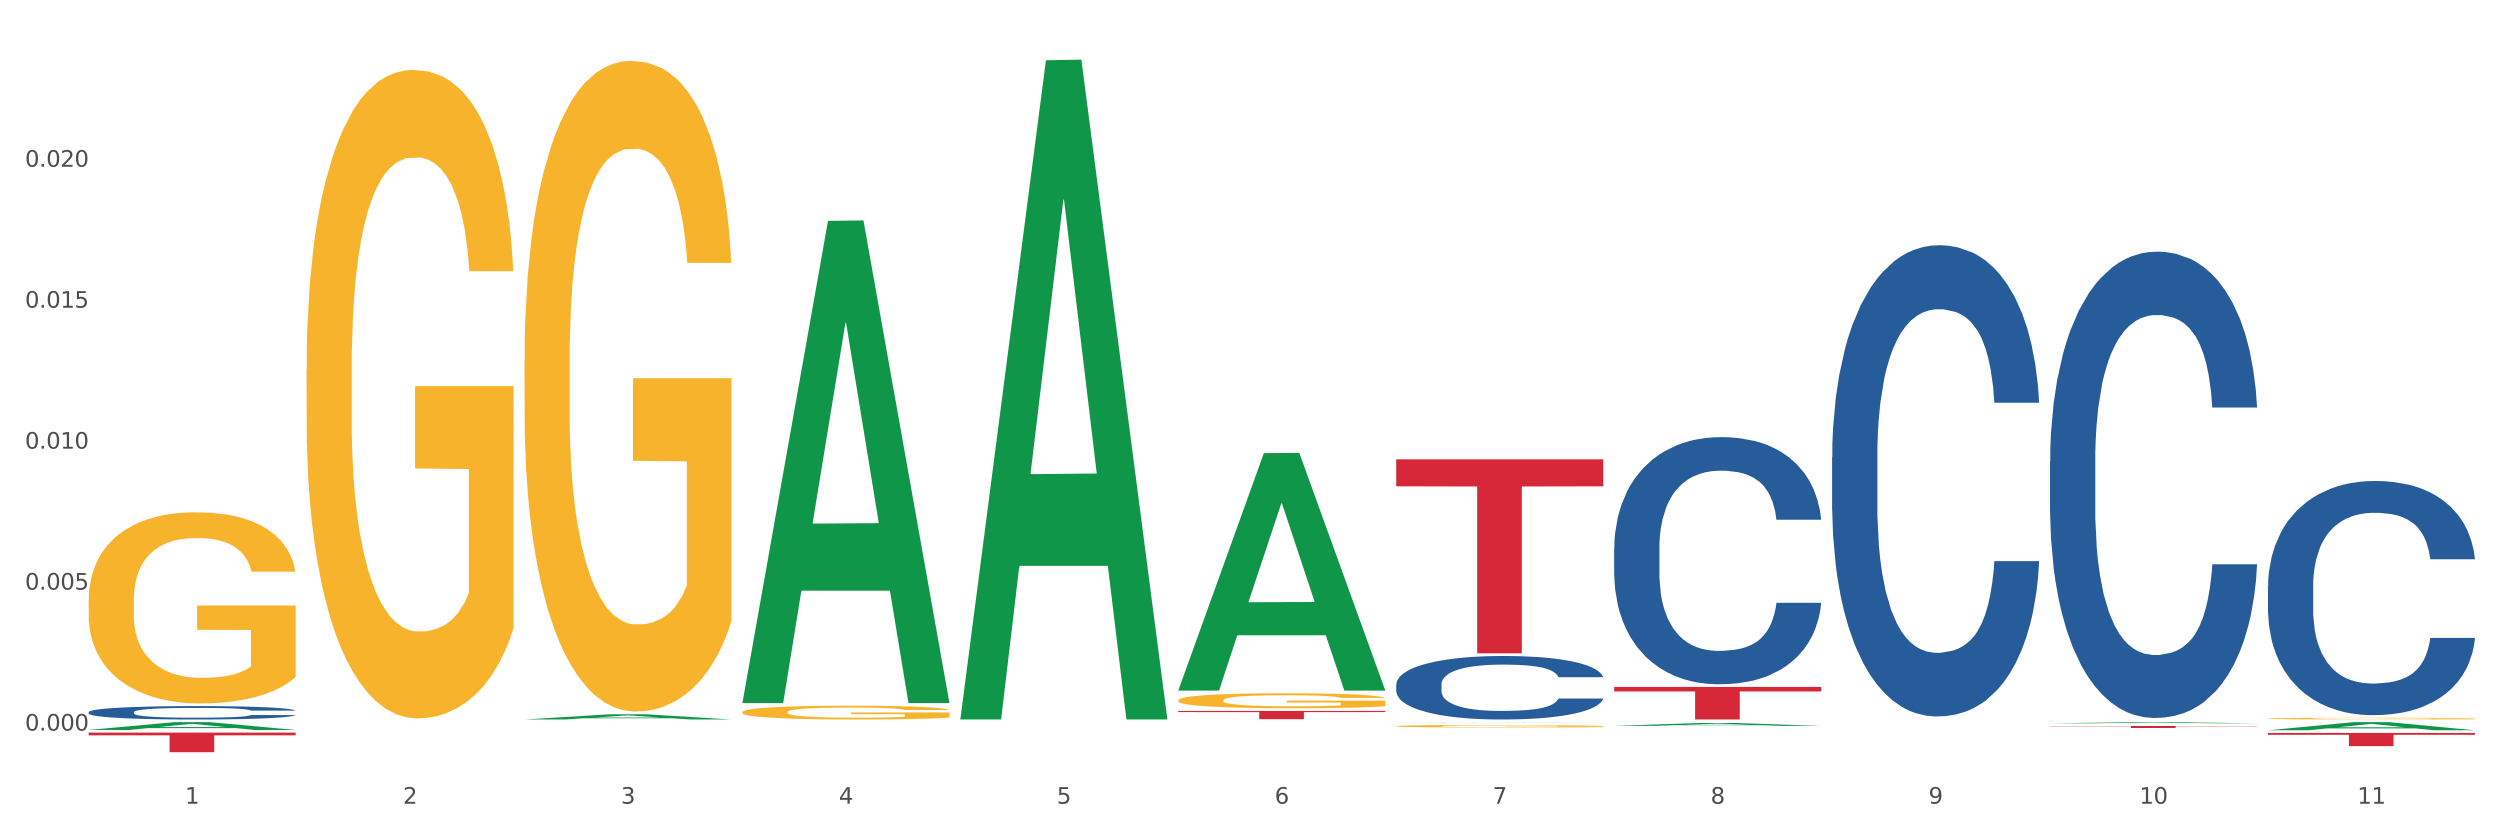 <?xml version="1.0" encoding="utf-8" standalone="no"?>
<!DOCTYPE svg PUBLIC "-//W3C//DTD SVG 1.1//EN"
  "http://www.w3.org/Graphics/SVG/1.1/DTD/svg11.dtd">
<svg xmlns:xlink="http://www.w3.org/1999/xlink" width="1080pt" height="360pt" viewBox="0 0 1080 360" xmlns="http://www.w3.org/2000/svg" version="1.1">
 <rect x="0" y="0" width="1080" height="360" fill="#333333" stroke="none"/>
 <defs>
  <style type="text/css">*{stroke-linejoin: round; stroke-linecap: butt}</style>
 </defs>
 <g id="figure_1">
  <g id="patch_1">
   <path d="M 0 360 
L 1080 360 
L 1080 0 
L 0 0 
z
" style="fill: #ffffff; stroke: #ffffff; stroke-linejoin: miter"/>
  </g>
  <g id="axes_1">
   <g id="matplotlib.axis_1">
    <g id="xtick_1">
     <g id="text_1">
      <!-- 1 -->
      <g style="fill: #4d4d4d" transform="translate(79.949 347.204) scale(0.096 -0.096)">
       <defs>
        <path id="DejaVuSans-31" d="M 794 531 
L 1825 531 
L 1825 4091 
L 703 3866 
L 703 4441 
L 1819 4666 
L 2450 4666 
L 2450 531 
L 3481 531 
L 3481 0 
L 794 0 
L 794 531 
z
" transform="scale(0.016)"/>
       </defs>
       <use xlink:href="#DejaVuSans-31"/>
      </g>
     </g>
    </g>
    <g id="xtick_2">
     <g id="text_2">
      <!-- 2 -->
      <g style="fill: #4d4d4d" transform="translate(174.097 347.204) scale(0.096 -0.096)">
       <defs>
        <path id="DejaVuSans-32" d="M 1228 531 
L 3431 531 
L 3431 0 
L 469 0 
L 469 531 
Q 828 903 1448 1529 
Q 2069 2156 2228 2338 
Q 2531 2678 2651 2914 
Q 2772 3150 2772 3378 
Q 2772 3750 2511 3984 
Q 2250 4219 1831 4219 
Q 1534 4219 1204 4116 
Q 875 4013 500 3803 
L 500 4441 
Q 881 4594 1212 4672 
Q 1544 4750 1819 4750 
Q 2544 4750 2975 4387 
Q 3406 4025 3406 3419 
Q 3406 3131 3298 2873 
Q 3191 2616 2906 2266 
Q 2828 2175 2409 1742 
Q 1991 1309 1228 531 
z
" transform="scale(0.016)"/>
       </defs>
       <use xlink:href="#DejaVuSans-32"/>
      </g>
     </g>
    </g>
    <g id="xtick_3">
     <g id="text_3">
      <!-- 3 -->
      <g style="fill: #4d4d4d" transform="translate(268.244 347.204) scale(0.096 -0.096)">
       <defs>
        <path id="DejaVuSans-33" d="M 2597 2516 
Q 3050 2419 3304 2112 
Q 3559 1806 3559 1356 
Q 3559 666 3084 287 
Q 2609 -91 1734 -91 
Q 1441 -91 1130 -33 
Q 819 25 488 141 
L 488 750 
Q 750 597 1062 519 
Q 1375 441 1716 441 
Q 2309 441 2620 675 
Q 2931 909 2931 1356 
Q 2931 1769 2642 2001 
Q 2353 2234 1838 2234 
L 1294 2234 
L 1294 2753 
L 1863 2753 
Q 2328 2753 2575 2939 
Q 2822 3125 2822 3475 
Q 2822 3834 2567 4026 
Q 2313 4219 1838 4219 
Q 1578 4219 1281 4162 
Q 984 4106 628 3988 
L 628 4550 
Q 988 4650 1302 4700 
Q 1616 4750 1894 4750 
Q 2613 4750 3031 4423 
Q 3450 4097 3450 3541 
Q 3450 3153 3228 2886 
Q 3006 2619 2597 2516 
z
" transform="scale(0.016)"/>
       </defs>
       <use xlink:href="#DejaVuSans-33"/>
      </g>
     </g>
    </g>
    <g id="xtick_4">
     <g id="text_4">
      <!-- 4 -->
      <g style="fill: #4d4d4d" transform="translate(362.392 347.204) scale(0.096 -0.096)">
       <defs>
        <path id="DejaVuSans-34" d="M 2419 4116 
L 825 1625 
L 2419 1625 
L 2419 4116 
z
M 2253 4666 
L 3047 4666 
L 3047 1625 
L 3713 1625 
L 3713 1100 
L 3047 1100 
L 3047 0 
L 2419 0 
L 2419 1100 
L 313 1100 
L 313 1709 
L 2253 4666 
z
" transform="scale(0.016)"/>
       </defs>
       <use xlink:href="#DejaVuSans-34"/>
      </g>
     </g>
    </g>
    <g id="xtick_5">
     <g id="text_5">
      <!-- 5 -->
      <g style="fill: #4d4d4d" transform="translate(456.54 347.204) scale(0.096 -0.096)">
       <defs>
        <path id="DejaVuSans-35" d="M 691 4666 
L 3169 4666 
L 3169 4134 
L 1269 4134 
L 1269 2991 
Q 1406 3038 1543 3061 
Q 1681 3084 1819 3084 
Q 2600 3084 3056 2656 
Q 3513 2228 3513 1497 
Q 3513 744 3044 326 
Q 2575 -91 1722 -91 
Q 1428 -91 1123 -41 
Q 819 9 494 109 
L 494 744 
Q 775 591 1075 516 
Q 1375 441 1709 441 
Q 2250 441 2565 725 
Q 2881 1009 2881 1497 
Q 2881 1984 2565 2268 
Q 2250 2553 1709 2553 
Q 1456 2553 1204 2497 
Q 953 2441 691 2322 
L 691 4666 
z
" transform="scale(0.016)"/>
       </defs>
       <use xlink:href="#DejaVuSans-35"/>
      </g>
     </g>
    </g>
    <g id="xtick_6">
     <g id="text_6">
      <!-- 6 -->
      <g style="fill: #4d4d4d" transform="translate(550.688 347.204) scale(0.096 -0.096)">
       <defs>
        <path id="DejaVuSans-36" d="M 2113 2584 
Q 1688 2584 1439 2293 
Q 1191 2003 1191 1497 
Q 1191 994 1439 701 
Q 1688 409 2113 409 
Q 2538 409 2786 701 
Q 3034 994 3034 1497 
Q 3034 2003 2786 2293 
Q 2538 2584 2113 2584 
z
M 3366 4563 
L 3366 3988 
Q 3128 4100 2886 4159 
Q 2644 4219 2406 4219 
Q 1781 4219 1451 3797 
Q 1122 3375 1075 2522 
Q 1259 2794 1537 2939 
Q 1816 3084 2150 3084 
Q 2853 3084 3261 2657 
Q 3669 2231 3669 1497 
Q 3669 778 3244 343 
Q 2819 -91 2113 -91 
Q 1303 -91 875 529 
Q 447 1150 447 2328 
Q 447 3434 972 4092 
Q 1497 4750 2381 4750 
Q 2619 4750 2861 4703 
Q 3103 4656 3366 4563 
z
" transform="scale(0.016)"/>
       </defs>
       <use xlink:href="#DejaVuSans-36"/>
      </g>
     </g>
    </g>
    <g id="xtick_7">
     <g id="text_7">
      <!-- 7 -->
      <g style="fill: #4d4d4d" transform="translate(644.835 347.204) scale(0.096 -0.096)">
       <defs>
        <path id="DejaVuSans-37" d="M 525 4666 
L 3525 4666 
L 3525 4397 
L 1831 0 
L 1172 0 
L 2766 4134 
L 525 4134 
L 525 4666 
z
" transform="scale(0.016)"/>
       </defs>
       <use xlink:href="#DejaVuSans-37"/>
      </g>
     </g>
    </g>
    <g id="xtick_8">
     <g id="text_8">
      <!-- 8 -->
      <g style="fill: #4d4d4d" transform="translate(738.983 347.204) scale(0.096 -0.096)">
       <defs>
        <path id="DejaVuSans-38" d="M 2034 2216 
Q 1584 2216 1326 1975 
Q 1069 1734 1069 1313 
Q 1069 891 1326 650 
Q 1584 409 2034 409 
Q 2484 409 2743 651 
Q 3003 894 3003 1313 
Q 3003 1734 2745 1975 
Q 2488 2216 2034 2216 
z
M 1403 2484 
Q 997 2584 770 2862 
Q 544 3141 544 3541 
Q 544 4100 942 4425 
Q 1341 4750 2034 4750 
Q 2731 4750 3128 4425 
Q 3525 4100 3525 3541 
Q 3525 3141 3298 2862 
Q 3072 2584 2669 2484 
Q 3125 2378 3379 2068 
Q 3634 1759 3634 1313 
Q 3634 634 3220 271 
Q 2806 -91 2034 -91 
Q 1263 -91 848 271 
Q 434 634 434 1313 
Q 434 1759 690 2068 
Q 947 2378 1403 2484 
z
M 1172 3481 
Q 1172 3119 1398 2916 
Q 1625 2713 2034 2713 
Q 2441 2713 2670 2916 
Q 2900 3119 2900 3481 
Q 2900 3844 2670 4047 
Q 2441 4250 2034 4250 
Q 1625 4250 1398 4047 
Q 1172 3844 1172 3481 
z
" transform="scale(0.016)"/>
       </defs>
       <use xlink:href="#DejaVuSans-38"/>
      </g>
     </g>
    </g>
    <g id="xtick_9">
     <g id="text_9">
      <!-- 9 -->
      <g style="fill: #4d4d4d" transform="translate(833.131 347.204) scale(0.096 -0.096)">
       <defs>
        <path id="DejaVuSans-39" d="M 703 97 
L 703 672 
Q 941 559 1184 500 
Q 1428 441 1663 441 
Q 2288 441 2617 861 
Q 2947 1281 2994 2138 
Q 2813 1869 2534 1725 
Q 2256 1581 1919 1581 
Q 1219 1581 811 2004 
Q 403 2428 403 3163 
Q 403 3881 828 4315 
Q 1253 4750 1959 4750 
Q 2769 4750 3195 4129 
Q 3622 3509 3622 2328 
Q 3622 1225 3098 567 
Q 2575 -91 1691 -91 
Q 1453 -91 1209 -44 
Q 966 3 703 97 
z
M 1959 2075 
Q 2384 2075 2632 2365 
Q 2881 2656 2881 3163 
Q 2881 3666 2632 3958 
Q 2384 4250 1959 4250 
Q 1534 4250 1286 3958 
Q 1038 3666 1038 3163 
Q 1038 2656 1286 2365 
Q 1534 2075 1959 2075 
z
" transform="scale(0.016)"/>
       </defs>
       <use xlink:href="#DejaVuSans-39"/>
      </g>
     </g>
    </g>
    <g id="xtick_10">
     <g id="text_10">
      <!-- 10 -->
      <g style="fill: #4d4d4d" transform="translate(924.224 347.204) scale(0.096 -0.096)">
       <defs>
        <path id="DejaVuSans-30" d="M 2034 4250 
Q 1547 4250 1301 3770 
Q 1056 3291 1056 2328 
Q 1056 1369 1301 889 
Q 1547 409 2034 409 
Q 2525 409 2770 889 
Q 3016 1369 3016 2328 
Q 3016 3291 2770 3770 
Q 2525 4250 2034 4250 
z
M 2034 4750 
Q 2819 4750 3233 4129 
Q 3647 3509 3647 2328 
Q 3647 1150 3233 529 
Q 2819 -91 2034 -91 
Q 1250 -91 836 529 
Q 422 1150 422 2328 
Q 422 3509 836 4129 
Q 1250 4750 2034 4750 
z
" transform="scale(0.016)"/>
       </defs>
       <use xlink:href="#DejaVuSans-31"/>
       <use xlink:href="#DejaVuSans-30" transform="translate(63.623 0)"/>
      </g>
     </g>
    </g>
    <g id="xtick_11">
     <g id="text_11">
      <!-- 11 -->
      <g style="fill: #4d4d4d" transform="translate(1018.372 347.204) scale(0.096 -0.096)">
       <use xlink:href="#DejaVuSans-31"/>
       <use xlink:href="#DejaVuSans-31" transform="translate(63.623 0)"/>
      </g>
     </g>
    </g>
    <g id="xtick_12"/>
    <g id="xtick_13"/>
    <g id="xtick_14"/>
    <g id="xtick_15"/>
    <g id="xtick_16"/>
    <g id="xtick_17"/>
    <g id="xtick_18"/>
    <g id="xtick_19"/>
    <g id="xtick_20"/>
    <g id="xtick_21"/>
   </g>
   <g id="matplotlib.axis_2">
    <g id="ytick_1">
     <g id="text_12">
      <!-- 0.000 -->
      <g style="fill: #4d4d4d" transform="translate(10.8 315.615) scale(0.096 -0.096)">
       <defs>
        <path id="DejaVuSans-2e" d="M 684 794 
L 1344 794 
L 1344 0 
L 684 0 
L 684 794 
z
" transform="scale(0.016)"/>
       </defs>
       <use xlink:href="#DejaVuSans-30"/>
       <use xlink:href="#DejaVuSans-2e" transform="translate(63.623 0)"/>
       <use xlink:href="#DejaVuSans-30" transform="translate(95.41 0)"/>
       <use xlink:href="#DejaVuSans-30" transform="translate(159.033 0)"/>
       <use xlink:href="#DejaVuSans-30" transform="translate(222.656 0)"/>
      </g>
     </g>
    </g>
    <g id="ytick_2">
     <g id="text_13">
      <!-- 0.005 -->
      <g style="fill: #4d4d4d" transform="translate(10.8 254.719) scale(0.096 -0.096)">
       <use xlink:href="#DejaVuSans-30"/>
       <use xlink:href="#DejaVuSans-2e" transform="translate(63.623 0)"/>
       <use xlink:href="#DejaVuSans-30" transform="translate(95.41 0)"/>
       <use xlink:href="#DejaVuSans-30" transform="translate(159.033 0)"/>
       <use xlink:href="#DejaVuSans-35" transform="translate(222.656 0)"/>
      </g>
     </g>
    </g>
    <g id="ytick_3">
     <g id="text_14">
      <!-- 0.010 -->
      <g style="fill: #4d4d4d" transform="translate(10.8 193.823) scale(0.096 -0.096)">
       <use xlink:href="#DejaVuSans-30"/>
       <use xlink:href="#DejaVuSans-2e" transform="translate(63.623 0)"/>
       <use xlink:href="#DejaVuSans-30" transform="translate(95.41 0)"/>
       <use xlink:href="#DejaVuSans-31" transform="translate(159.033 0)"/>
       <use xlink:href="#DejaVuSans-30" transform="translate(222.656 0)"/>
      </g>
     </g>
    </g>
    <g id="ytick_4">
     <g id="text_15">
      <!-- 0.015 -->
      <g style="fill: #4d4d4d" transform="translate(10.8 132.927) scale(0.096 -0.096)">
       <use xlink:href="#DejaVuSans-30"/>
       <use xlink:href="#DejaVuSans-2e" transform="translate(63.623 0)"/>
       <use xlink:href="#DejaVuSans-30" transform="translate(95.41 0)"/>
       <use xlink:href="#DejaVuSans-31" transform="translate(159.033 0)"/>
       <use xlink:href="#DejaVuSans-35" transform="translate(222.656 0)"/>
      </g>
     </g>
    </g>
    <g id="ytick_5">
     <g id="text_16">
      <!-- 0.020 -->
      <g style="fill: #4d4d4d" transform="translate(10.8 72.031) scale(0.096 -0.096)">
       <use xlink:href="#DejaVuSans-30"/>
       <use xlink:href="#DejaVuSans-2e" transform="translate(63.623 0)"/>
       <use xlink:href="#DejaVuSans-30" transform="translate(95.41 0)"/>
       <use xlink:href="#DejaVuSans-32" transform="translate(159.033 0)"/>
       <use xlink:href="#DejaVuSans-30" transform="translate(222.656 0)"/>
      </g>
     </g>
    </g>
    <g id="ytick_6"/>
    <g id="ytick_7"/>
    <g id="ytick_8"/>
    <g id="ytick_9"/>
    <g id="ytick_10"/>
   </g>
   <g id="PolyCollection_1">
    <path d="M 38.283 315.34 
L 38.375 315.337 
L 75.258 311.971 
L 90.564 311.968 
L 127.723 315.347 
L 110.02 315.347 
L 101.998 314.56 
L 63.916 314.56 
L 63.64 314.573 
L 55.894 315.347 
L 38.283 315.347 
L 38.283 315.34 
L 68.711 314.09 
L 97.203 314.087 
L 83.095 312.688 
L 82.911 312.682 
L 82.727 312.691 
L 68.619 314.087 
L 68.711 314.09 
L 38.283 315.34 
z
" clip-path="url(#p70f1ab9583)" style="fill: #109648"/>
    <path d="M 979.76 253.235 
L 979.865 253.143 
L 979.865 250.556 
L 980.183 247.045 
L 981.346 240.578 
L 982.826 235.682 
L 985.363 229.954 
L 986.737 227.552 
L 988.535 224.872 
L 992.235 220.53 
L 996.464 216.835 
L 999.424 214.802 
L 1001.644 213.509 
L 1006.613 211.199 
L 1009.467 210.183 
L 1012.428 209.351 
L 1014.965 208.797 
L 1019.194 208.15 
L 1022.577 207.873 
L 1026.489 207.781 
L 1029.766 207.873 
L 1034.101 208.243 
L 1040.444 209.351 
L 1042.875 209.998 
L 1046.153 211.107 
L 1049.536 212.585 
L 1052.285 214.063 
L 1055.456 216.188 
L 1058.734 218.96 
L 1061.905 222.47 
L 1064.125 225.704 
L 1065.923 229.122 
L 1067.508 233.28 
L 1068.671 237.807 
L 1069.2 241.595 
L 1049.853 241.595 
L 1049.324 238.176 
L 1048.267 234.481 
L 1047.21 231.986 
L 1046.047 229.954 
L 1044.25 227.644 
L 1042.664 226.166 
L 1040.021 224.41 
L 1037.589 223.302 
L 1035.581 222.655 
L 1033.149 222.101 
L 1027.969 221.546 
L 1024.268 221.546 
L 1021.943 221.731 
L 1019.088 222.193 
L 1016.656 222.84 
L 1013.802 223.948 
L 1011.582 225.149 
L 1009.362 226.72 
L 1008.093 227.829 
L 1006.19 229.861 
L 1004.921 231.524 
L 1003.23 234.388 
L 1002.278 236.421 
L 1000.587 241.687 
L 999.847 245.567 
L 999.53 248.246 
L 999.318 251.203 
L 999.318 265.615 
L 999.952 272.083 
L 1000.481 274.854 
L 1001.327 277.995 
L 1002.913 282.06 
L 1005.239 286.033 
L 1007.67 288.897 
L 1009.679 290.652 
L 1011.582 291.946 
L 1013.485 292.962 
L 1015.811 293.886 
L 1017.714 294.44 
L 1020.568 294.995 
L 1023.951 295.272 
L 1026.594 295.272 
L 1031.986 294.81 
L 1034.418 294.348 
L 1036.744 293.701 
L 1039.281 292.685 
L 1041.29 291.576 
L 1042.452 290.745 
L 1044.355 288.989 
L 1045.836 287.142 
L 1047.104 285.017 
L 1047.95 283.169 
L 1048.901 280.397 
L 1049.642 277.256 
L 1049.853 275.593 
L 1069.2 275.593 
L 1068.777 278.919 
L 1068.037 282.153 
L 1066.557 286.495 
L 1065.394 288.989 
L 1063.597 292.038 
L 1061.694 294.625 
L 1059.051 297.489 
L 1056.619 299.614 
L 1054.082 301.462 
L 1051.333 303.125 
L 1046.364 305.435 
L 1044.567 306.081 
L 1040.761 307.19 
L 1037.801 307.837 
L 1033.466 308.483 
L 1029.026 308.853 
L 1024.374 308.945 
L 1020.251 308.76 
L 1015.705 308.206 
L 1012.851 307.652 
L 1009.679 306.82 
L 1005.979 305.527 
L 1002.49 303.956 
L 999.212 302.109 
L 996.147 299.984 
L 993.292 297.582 
L 989.592 293.609 
L 986.843 289.729 
L 984.834 286.125 
L 983.46 283.077 
L 982.086 279.196 
L 981.346 276.517 
L 980.183 270.05 
L 979.76 264.045 
L 979.76 253.235 
z
" clip-path="url(#p70f1ab9583)" style="fill: #255c99"/>
    <path d="M 697.317 236.813 
L 697.422 236.715 
L 697.422 233.985 
L 697.74 230.279 
L 698.903 223.453 
L 700.383 218.285 
L 702.92 212.239 
L 704.294 209.704 
L 706.092 206.876 
L 709.792 202.293 
L 714.021 198.393 
L 716.981 196.247 
L 719.201 194.882 
L 724.17 192.444 
L 727.024 191.372 
L 729.985 190.494 
L 732.522 189.909 
L 736.751 189.226 
L 740.134 188.934 
L 744.046 188.836 
L 747.323 188.934 
L 751.657 189.324 
L 758.001 190.494 
L 760.432 191.177 
L 763.71 192.347 
L 767.093 193.907 
L 769.842 195.467 
L 773.013 197.71 
L 776.291 200.635 
L 779.462 204.341 
L 781.682 207.754 
L 783.48 211.362 
L 785.065 215.75 
L 786.228 220.528 
L 786.757 224.526 
L 767.41 224.526 
L 766.881 220.918 
L 765.824 217.018 
L 764.767 214.385 
L 763.604 212.239 
L 761.807 209.802 
L 760.221 208.241 
L 757.578 206.389 
L 755.146 205.219 
L 753.138 204.536 
L 750.706 203.951 
L 745.526 203.366 
L 741.825 203.366 
L 739.5 203.561 
L 736.645 204.048 
L 734.213 204.731 
L 731.359 205.901 
L 729.139 207.169 
L 726.919 208.826 
L 725.65 209.997 
L 723.747 212.142 
L 722.478 213.897 
L 720.787 216.92 
L 719.835 219.065 
L 718.144 224.623 
L 717.404 228.719 
L 717.087 231.547 
L 716.875 234.667 
L 716.875 249.879 
L 717.509 256.705 
L 718.038 259.63 
L 718.884 262.946 
L 720.47 267.236 
L 722.796 271.429 
L 725.227 274.452 
L 727.236 276.305 
L 729.139 277.67 
L 731.042 278.743 
L 733.368 279.718 
L 735.271 280.303 
L 738.125 280.888 
L 741.508 281.181 
L 744.151 281.181 
L 749.543 280.693 
L 751.975 280.206 
L 754.301 279.523 
L 756.838 278.45 
L 758.847 277.28 
L 760.009 276.403 
L 761.912 274.55 
L 763.393 272.6 
L 764.661 270.357 
L 765.507 268.407 
L 766.458 265.481 
L 767.199 262.166 
L 767.41 260.411 
L 786.757 260.411 
L 786.334 263.921 
L 785.594 267.334 
L 784.114 271.917 
L 782.951 274.55 
L 781.154 277.768 
L 779.251 280.498 
L 776.608 283.521 
L 774.176 285.764 
L 771.639 287.714 
L 768.89 289.469 
L 763.921 291.907 
L 762.124 292.59 
L 758.318 293.76 
L 755.358 294.442 
L 751.023 295.125 
L 746.583 295.515 
L 741.931 295.612 
L 737.808 295.417 
L 733.262 294.832 
L 730.407 294.247 
L 727.236 293.37 
L 723.536 292.005 
L 720.047 290.347 
L 716.769 288.397 
L 713.704 286.154 
L 710.849 283.618 
L 707.149 279.425 
L 704.4 275.33 
L 702.391 271.527 
L 701.017 268.309 
L 699.643 264.213 
L 698.903 261.386 
L 697.74 254.56 
L 697.317 248.221 
L 697.317 236.813 
z
" clip-path="url(#p70f1ab9583)" style="fill: #255c99"/>
    <path d="M 603.169 295.714 
L 603.275 295.689 
L 603.275 294.988 
L 603.592 294.035 
L 604.755 292.282 
L 606.235 290.954 
L 608.772 289.4 
L 610.147 288.749 
L 611.944 288.022 
L 615.644 286.844 
L 619.873 285.842 
L 622.833 285.291 
L 625.053 284.94 
L 630.022 284.314 
L 632.877 284.038 
L 635.837 283.812 
L 638.374 283.662 
L 642.603 283.487 
L 645.986 283.412 
L 649.898 283.387 
L 653.175 283.412 
L 657.51 283.512 
L 663.853 283.812 
L 666.285 283.988 
L 669.562 284.289 
L 672.945 284.689 
L 675.694 285.09 
L 678.866 285.667 
L 682.143 286.418 
L 685.315 287.37 
L 687.535 288.247 
L 689.332 289.175 
L 690.918 290.302 
L 692.081 291.53 
L 692.609 292.557 
L 673.262 292.557 
L 672.734 291.63 
L 671.676 290.628 
L 670.619 289.951 
L 669.456 289.4 
L 667.659 288.774 
L 666.073 288.373 
L 663.43 287.897 
L 660.999 287.596 
L 658.99 287.421 
L 656.558 287.27 
L 651.378 287.12 
L 647.678 287.12 
L 645.352 287.17 
L 642.497 287.295 
L 640.066 287.471 
L 637.211 287.771 
L 634.991 288.097 
L 632.771 288.523 
L 631.502 288.824 
L 629.599 289.375 
L 628.331 289.826 
L 626.639 290.603 
L 625.688 291.154 
L 623.996 292.582 
L 623.256 293.635 
L 622.939 294.361 
L 622.727 295.163 
L 622.727 299.072 
L 623.362 300.826 
L 623.89 301.577 
L 624.736 302.429 
L 626.322 303.532 
L 628.648 304.609 
L 631.079 305.386 
L 633.088 305.862 
L 634.991 306.213 
L 636.894 306.488 
L 639.22 306.739 
L 641.123 306.889 
L 643.977 307.04 
L 647.361 307.115 
L 650.004 307.115 
L 655.395 306.99 
L 657.827 306.864 
L 660.153 306.689 
L 662.69 306.413 
L 664.699 306.113 
L 665.862 305.887 
L 667.765 305.411 
L 669.245 304.91 
L 670.514 304.334 
L 671.359 303.833 
L 672.311 303.081 
L 673.051 302.229 
L 673.262 301.778 
L 692.609 301.778 
L 692.186 302.68 
L 691.446 303.557 
L 689.966 304.735 
L 688.803 305.411 
L 687.006 306.238 
L 685.103 306.94 
L 682.46 307.716 
L 680.028 308.293 
L 677.491 308.794 
L 674.742 309.245 
L 669.773 309.871 
L 667.976 310.046 
L 664.17 310.347 
L 661.21 310.523 
L 656.875 310.698 
L 652.435 310.798 
L 647.783 310.823 
L 643.66 310.773 
L 639.114 310.623 
L 636.26 310.472 
L 633.088 310.247 
L 629.388 309.896 
L 625.899 309.47 
L 622.622 308.969 
L 619.556 308.393 
L 616.701 307.741 
L 613.001 306.664 
L 610.252 305.612 
L 608.244 304.634 
L 606.869 303.807 
L 605.495 302.755 
L 604.755 302.028 
L 603.592 300.275 
L 603.169 298.646 
L 603.169 295.714 
z
" clip-path="url(#p70f1ab9583)" style="fill: #255c99"/>
    <path d="M 38.283 307.633 
L 38.389 307.628 
L 38.389 307.48 
L 38.706 307.279 
L 39.869 306.908 
L 41.349 306.628 
L 43.886 306.3 
L 45.261 306.162 
L 47.058 306.009 
L 50.758 305.76 
L 54.987 305.549 
L 57.947 305.432 
L 60.167 305.358 
L 65.136 305.226 
L 67.991 305.168 
L 70.951 305.12 
L 73.488 305.088 
L 77.717 305.051 
L 81.1 305.035 
L 85.012 305.03 
L 88.289 305.035 
L 92.624 305.057 
L 98.967 305.12 
L 101.399 305.157 
L 104.676 305.221 
L 108.059 305.305 
L 110.808 305.39 
L 113.98 305.512 
L 117.257 305.67 
L 120.429 305.871 
L 122.649 306.056 
L 124.446 306.252 
L 126.032 306.49 
L 127.195 306.75 
L 127.723 306.966 
L 108.376 306.966 
L 107.848 306.771 
L 106.79 306.559 
L 105.733 306.416 
L 104.57 306.3 
L 102.773 306.168 
L 101.187 306.083 
L 98.544 305.982 
L 96.113 305.919 
L 94.104 305.882 
L 91.672 305.85 
L 86.492 305.818 
L 82.792 305.818 
L 80.466 305.829 
L 77.611 305.855 
L 75.18 305.892 
L 72.325 305.956 
L 70.105 306.025 
L 67.885 306.115 
L 66.616 306.178 
L 64.713 306.295 
L 63.445 306.39 
L 61.753 306.554 
L 60.802 306.67 
L 59.11 306.972 
L 58.37 307.194 
L 58.053 307.347 
L 57.841 307.517 
L 57.841 308.342 
L 58.476 308.712 
L 59.004 308.871 
L 59.85 309.051 
L 61.436 309.284 
L 63.762 309.511 
L 66.193 309.675 
L 68.202 309.776 
L 70.105 309.85 
L 72.008 309.908 
L 74.334 309.961 
L 76.237 309.993 
L 79.091 310.024 
L 82.475 310.04 
L 85.118 310.04 
L 90.509 310.014 
L 92.941 309.987 
L 95.267 309.95 
L 97.804 309.892 
L 99.813 309.829 
L 100.976 309.781 
L 102.879 309.68 
L 104.359 309.575 
L 105.628 309.453 
L 106.473 309.347 
L 107.425 309.188 
L 108.165 309.009 
L 108.376 308.913 
L 127.723 308.913 
L 127.3 309.104 
L 126.56 309.289 
L 125.08 309.538 
L 123.917 309.68 
L 122.12 309.855 
L 120.217 310.003 
L 117.574 310.167 
L 115.142 310.289 
L 112.605 310.395 
L 109.856 310.49 
L 104.887 310.622 
L 103.09 310.659 
L 99.284 310.723 
L 96.324 310.76 
L 91.989 310.797 
L 87.549 310.818 
L 82.897 310.823 
L 78.774 310.813 
L 74.228 310.781 
L 71.374 310.749 
L 68.202 310.702 
L 64.502 310.627 
L 61.013 310.538 
L 57.736 310.432 
L 54.67 310.31 
L 51.815 310.173 
L 48.115 309.945 
L 45.366 309.723 
L 43.358 309.516 
L 41.983 309.342 
L 40.609 309.12 
L 39.869 308.966 
L 38.706 308.596 
L 38.283 308.252 
L 38.283 307.633 
z
" clip-path="url(#p70f1ab9583)" style="fill: #255c99"/>
    <path d="M 38.283 316.491 
L 127.723 316.491 
L 127.723 317.667 
L 92.541 317.675 
L 92.541 324.95 
L 73.254 324.95 
L 73.254 317.675 
L 38.283 317.667 
L 38.283 316.499 
L 38.283 316.491 
z
" clip-path="url(#p70f1ab9583)" style="fill: #d62839"/>
    <path d="M 509.021 307.13 
L 598.462 307.13 
L 598.462 307.627 
L 563.279 307.631 
L 563.279 310.707 
L 543.992 310.707 
L 543.992 307.631 
L 509.021 307.627 
L 509.021 307.134 
L 509.021 307.13 
z
" clip-path="url(#p70f1ab9583)" style="fill: #d62839"/>
    <path d="M 603.169 198.438 
L 692.609 198.438 
L 692.609 210.084 
L 657.427 210.163 
L 657.427 282.242 
L 638.14 282.242 
L 638.14 210.163 
L 603.169 210.084 
L 603.169 198.517 
L 603.169 198.438 
z
" clip-path="url(#p70f1ab9583)" style="fill: #d62839"/>
    <path d="M 697.317 296.757 
L 786.757 296.757 
L 786.757 298.712 
L 751.574 298.725 
L 751.574 310.823 
L 732.287 310.823 
L 732.287 298.725 
L 697.317 298.712 
L 697.317 296.771 
L 697.317 296.757 
z
" clip-path="url(#p70f1ab9583)" style="fill: #d62839"/>
    <path d="M 885.612 313.626 
L 975.052 313.626 
L 975.052 313.747 
L 939.87 313.748 
L 939.87 314.495 
L 920.583 314.495 
L 920.583 313.748 
L 885.612 313.747 
L 885.612 313.627 
L 885.612 313.626 
z
" clip-path="url(#p70f1ab9583)" style="fill: #d62839"/>
    <path d="M 979.76 316.633 
L 1069.2 316.633 
L 1069.2 317.426 
L 1034.017 317.431 
L 1034.017 322.337 
L 1014.73 322.337 
L 1014.73 317.431 
L 979.76 317.426 
L 979.76 316.638 
L 979.76 316.633 
z
" clip-path="url(#p70f1ab9583)" style="fill: #d62839"/>
    <path d="M 38.283 259.471 
L 38.389 259.396 
L 38.389 256.681 
L 38.6 254.343 
L 39.656 248.688 
L 41.24 244.013 
L 42.401 241.524 
L 43.563 239.488 
L 44.936 237.452 
L 46.625 235.341 
L 49.687 232.249 
L 51.588 230.666 
L 53.911 229.007 
L 58.135 226.594 
L 61.197 225.237 
L 64.365 224.105 
L 69.54 222.748 
L 72.919 222.145 
L 76.509 221.692 
L 80.838 221.391 
L 84.112 221.315 
L 91.292 221.542 
L 97.417 222.22 
L 100.374 222.748 
L 104.175 223.653 
L 106.182 224.256 
L 109.455 225.463 
L 112.834 227.046 
L 115.157 228.404 
L 118.642 230.967 
L 121.282 233.531 
L 123.711 236.698 
L 124.978 238.885 
L 125.928 240.921 
L 126.773 243.259 
L 127.618 246.954 
L 108.61 246.954 
L 107.871 244.314 
L 106.71 241.826 
L 105.02 239.413 
L 103.542 237.905 
L 101.007 236.02 
L 98.684 234.813 
L 96.256 233.908 
L 93.299 233.154 
L 90.976 232.777 
L 87.702 232.476 
L 81.261 232.551 
L 76.931 233.154 
L 73.975 233.908 
L 72.074 234.587 
L 70.384 235.341 
L 68.484 236.397 
L 66.266 237.98 
L 64.682 239.413 
L 63.098 241.223 
L 61.831 243.032 
L 60.669 245.144 
L 59.719 247.406 
L 58.98 249.744 
L 58.346 252.609 
L 57.818 257.36 
L 57.818 267.69 
L 58.03 270.028 
L 58.558 273.119 
L 59.191 275.457 
L 60.247 278.247 
L 61.197 280.132 
L 62.993 282.847 
L 64.999 285.109 
L 66.583 286.542 
L 68.167 287.748 
L 70.912 289.407 
L 73.975 290.765 
L 76.615 291.594 
L 80.205 292.348 
L 82.634 292.65 
L 84.745 292.801 
L 89.92 292.801 
L 93.616 292.574 
L 97.734 292.046 
L 100.902 291.368 
L 103.542 290.538 
L 106.498 289.181 
L 108.399 287.899 
L 108.399 272.139 
L 85.168 272.064 
L 85.168 261.582 
L 127.723 261.582 
L 127.723 292.348 
L 125.928 293.932 
L 123.922 295.364 
L 121.81 296.646 
L 118.642 298.23 
L 114.841 299.738 
L 111.461 300.794 
L 107.871 301.698 
L 103.647 302.528 
L 98.156 303.282 
L 94.777 303.584 
L 90.553 303.81 
L 85.59 303.885 
L 81.261 303.734 
L 77.037 303.357 
L 72.602 302.679 
L 68.272 301.698 
L 64.999 300.718 
L 61.725 299.512 
L 58.241 297.928 
L 55.495 296.42 
L 53.383 295.063 
L 51.06 293.328 
L 48.526 291.066 
L 46.625 289.03 
L 44.936 286.919 
L 43.14 284.204 
L 41.873 281.867 
L 40.606 278.926 
L 39.867 276.739 
L 39.022 273.346 
L 38.389 268.595 
L 38.283 259.471 
z
" clip-path="url(#p70f1ab9583)" style="fill: #f7b32b"/>
    <path d="M 885.612 199.234 
L 885.718 199.05 
L 885.718 193.898 
L 886.035 186.907 
L 887.198 174.028 
L 888.678 164.276 
L 891.215 152.869 
L 892.59 148.086 
L 894.387 142.75 
L 898.087 134.103 
L 902.316 126.743 
L 905.276 122.695 
L 907.496 120.12 
L 912.465 115.52 
L 915.32 113.496 
L 918.28 111.84 
L 920.817 110.736 
L 925.046 109.448 
L 928.429 108.896 
L 932.341 108.712 
L 935.618 108.896 
L 939.953 109.632 
L 946.296 111.84 
L 948.728 113.128 
L 952.005 115.336 
L 955.388 118.28 
L 958.137 121.223 
L 961.309 125.455 
L 964.586 130.975 
L 967.758 137.966 
L 969.978 144.406 
L 971.775 151.213 
L 973.361 159.493 
L 974.524 168.508 
L 975.052 176.052 
L 955.705 176.052 
L 955.177 169.244 
L 954.119 161.885 
L 953.062 156.917 
L 951.899 152.869 
L 950.102 148.27 
L 948.516 145.326 
L 945.873 141.83 
L 943.442 139.622 
L 941.433 138.334 
L 939.001 137.23 
L 933.821 136.126 
L 930.121 136.126 
L 927.795 136.494 
L 924.94 137.414 
L 922.509 138.702 
L 919.654 140.91 
L 917.434 143.302 
L 915.214 146.43 
L 913.945 148.638 
L 912.042 152.685 
L 910.774 155.997 
L 909.082 161.701 
L 908.131 165.748 
L 906.439 176.236 
L 905.699 183.963 
L 905.382 189.299 
L 905.17 195.186 
L 905.17 223.888 
L 905.805 236.767 
L 906.333 242.287 
L 907.179 248.542 
L 908.765 256.638 
L 911.091 264.549 
L 913.522 270.253 
L 915.531 273.749 
L 917.434 276.324 
L 919.337 278.348 
L 921.663 280.188 
L 923.566 281.292 
L 926.42 282.396 
L 929.804 282.948 
L 932.447 282.948 
L 937.838 282.028 
L 940.27 281.108 
L 942.596 279.82 
L 945.133 277.796 
L 947.142 275.588 
L 948.305 273.932 
L 950.208 270.437 
L 951.688 266.757 
L 952.957 262.525 
L 953.802 258.846 
L 954.754 253.326 
L 955.494 247.07 
L 955.705 243.759 
L 975.052 243.759 
L 974.629 250.382 
L 973.889 256.822 
L 972.409 265.469 
L 971.246 270.437 
L 969.449 276.508 
L 967.546 281.66 
L 964.903 287.364 
L 962.471 291.595 
L 959.934 295.275 
L 957.185 298.587 
L 952.217 303.186 
L 950.419 304.474 
L 946.613 306.682 
L 943.653 307.97 
L 939.319 309.258 
L 934.878 309.994 
L 930.226 310.178 
L 926.103 309.81 
L 921.557 308.706 
L 918.703 307.602 
L 915.531 305.946 
L 911.831 303.37 
L 908.342 300.243 
L 905.065 296.563 
L 901.999 292.331 
L 899.144 287.548 
L 895.444 279.636 
L 892.695 271.909 
L 890.687 264.733 
L 889.312 258.662 
L 887.938 250.934 
L 887.198 245.599 
L 886.035 232.719 
L 885.612 220.76 
L 885.612 199.234 
z
" clip-path="url(#p70f1ab9583)" style="fill: #255c99"/>
    <path d="M 979.76 310.429 
L 979.865 310.428 
L 979.865 310.404 
L 980.077 310.383 
L 981.132 310.333 
L 982.716 310.292 
L 983.878 310.27 
L 985.04 310.251 
L 986.412 310.233 
L 988.102 310.215 
L 991.164 310.187 
L 993.065 310.173 
L 995.388 310.158 
L 999.612 310.137 
L 1002.674 310.125 
L 1005.842 310.115 
L 1011.016 310.103 
L 1014.395 310.097 
L 1017.986 310.093 
L 1022.315 310.091 
L 1025.589 310.09 
L 1032.769 310.092 
L 1038.894 310.098 
L 1041.85 310.103 
L 1045.652 310.111 
L 1047.658 310.116 
L 1050.932 310.127 
L 1054.311 310.141 
L 1056.634 310.153 
L 1060.119 310.176 
L 1062.759 310.199 
L 1065.187 310.227 
L 1066.454 310.246 
L 1067.405 310.264 
L 1068.25 310.285 
L 1069.094 310.318 
L 1050.087 310.318 
L 1049.348 310.294 
L 1048.186 310.272 
L 1046.497 310.251 
L 1045.018 310.237 
L 1042.484 310.221 
L 1040.161 310.21 
L 1037.732 310.202 
L 1034.776 310.195 
L 1032.452 310.192 
L 1029.179 310.189 
L 1022.738 310.19 
L 1018.408 310.195 
L 1015.451 310.202 
L 1013.551 310.208 
L 1011.861 310.215 
L 1009.96 310.224 
L 1007.743 310.238 
L 1006.159 310.251 
L 1004.575 310.267 
L 1003.308 310.283 
L 1002.146 310.302 
L 1001.196 310.322 
L 1000.457 310.343 
L 999.823 310.368 
L 999.295 310.41 
L 999.295 310.502 
L 999.506 310.523 
L 1000.034 310.55 
L 1000.668 310.571 
L 1001.724 310.596 
L 1002.674 310.612 
L 1004.469 310.636 
L 1006.476 310.657 
L 1008.06 310.669 
L 1009.644 310.68 
L 1012.389 310.695 
L 1015.451 310.707 
L 1018.091 310.714 
L 1021.682 310.721 
L 1024.11 310.723 
L 1026.222 310.725 
L 1031.396 310.725 
L 1035.092 310.723 
L 1039.211 310.718 
L 1042.378 310.712 
L 1045.018 310.705 
L 1047.975 310.693 
L 1049.876 310.681 
L 1049.876 310.541 
L 1026.645 310.541 
L 1026.645 310.448 
L 1069.2 310.448 
L 1069.2 310.721 
L 1067.405 310.735 
L 1065.399 310.748 
L 1063.287 310.759 
L 1060.119 310.773 
L 1056.317 310.786 
L 1052.938 310.796 
L 1049.348 310.804 
L 1045.124 310.811 
L 1039.633 310.818 
L 1036.254 310.821 
L 1032.03 310.823 
L 1027.067 310.823 
L 1022.738 310.822 
L 1018.514 310.819 
L 1014.079 310.813 
L 1009.749 310.804 
L 1006.476 310.795 
L 1003.202 310.784 
L 999.717 310.77 
L 996.972 310.757 
L 994.86 310.745 
L 992.537 310.73 
L 990.003 310.709 
L 988.102 310.691 
L 986.412 310.673 
L 984.617 310.648 
L 983.35 310.628 
L 982.083 310.602 
L 981.344 310.582 
L 980.499 310.552 
L 979.865 310.51 
L 979.76 310.429 
z
" clip-path="url(#p70f1ab9583)" style="fill: #f7b32b"/>
    <path d="M 791.464 197.41 
L 791.57 197.224 
L 791.57 192.018 
L 791.887 184.953 
L 793.05 171.939 
L 794.53 162.085 
L 797.068 150.558 
L 798.442 145.724 
L 800.239 140.332 
L 803.939 131.594 
L 808.168 124.157 
L 811.129 120.067 
L 813.349 117.464 
L 818.318 112.816 
L 821.172 110.771 
L 824.132 109.098 
L 826.67 107.982 
L 830.898 106.681 
L 834.282 106.123 
L 838.193 105.937 
L 841.471 106.123 
L 845.805 106.867 
L 852.148 109.098 
L 854.58 110.399 
L 857.857 112.63 
L 861.24 115.605 
L 863.989 118.58 
L 867.161 122.856 
L 870.438 128.434 
L 873.61 135.499 
L 875.83 142.006 
L 877.627 148.885 
L 879.213 157.251 
L 880.376 166.361 
L 880.905 173.984 
L 861.558 173.984 
L 861.029 167.105 
L 859.972 159.668 
L 858.915 154.648 
L 857.752 150.558 
L 855.954 145.91 
L 854.369 142.935 
L 851.726 139.403 
L 849.294 137.172 
L 847.285 135.87 
L 844.854 134.755 
L 839.673 133.639 
L 835.973 133.639 
L 833.647 134.011 
L 830.793 134.941 
L 828.361 136.242 
L 825.507 138.473 
L 823.287 140.89 
L 821.066 144.051 
L 819.798 146.282 
L 817.895 150.372 
L 816.626 153.719 
L 814.935 159.482 
L 813.983 163.572 
L 812.291 174.17 
L 811.551 181.978 
L 811.234 187.37 
L 811.023 193.32 
L 811.023 222.323 
L 811.657 235.337 
L 812.186 240.915 
L 813.032 247.236 
L 814.617 255.417 
L 816.943 263.411 
L 819.375 269.175 
L 821.384 272.707 
L 823.287 275.31 
L 825.189 277.355 
L 827.515 279.214 
L 829.418 280.33 
L 832.273 281.445 
L 835.656 282.003 
L 838.299 282.003 
L 843.691 281.074 
L 846.122 280.144 
L 848.448 278.843 
L 850.986 276.797 
L 852.994 274.566 
L 854.157 272.893 
L 856.06 269.361 
L 857.54 265.642 
L 858.809 261.366 
L 859.655 257.648 
L 860.606 252.07 
L 861.346 245.749 
L 861.558 242.402 
L 880.905 242.402 
L 880.482 249.095 
L 879.742 255.603 
L 878.262 264.341 
L 877.099 269.361 
L 875.301 275.496 
L 873.398 280.702 
L 870.755 286.465 
L 868.324 290.741 
L 865.787 294.46 
L 863.038 297.806 
L 858.069 302.454 
L 856.272 303.756 
L 852.466 305.987 
L 849.505 307.288 
L 845.171 308.59 
L 840.731 309.333 
L 836.079 309.519 
L 831.956 309.147 
L 827.41 308.032 
L 824.555 306.916 
L 821.384 305.243 
L 817.683 302.64 
L 814.194 299.48 
L 810.917 295.761 
L 807.851 291.485 
L 804.997 286.651 
L 801.296 278.657 
L 798.548 270.848 
L 796.539 263.597 
L 795.165 257.462 
L 793.79 249.653 
L 793.05 244.261 
L 791.887 231.247 
L 791.464 219.162 
L 791.464 197.41 
z
" clip-path="url(#p70f1ab9583)" style="fill: #255c99"/>
    <path d="M 509.021 302.491 
L 509.127 302.485 
L 509.127 302.271 
L 509.338 302.087 
L 510.394 301.642 
L 511.978 301.274 
L 513.14 301.079 
L 514.301 300.918 
L 515.674 300.758 
L 517.363 300.592 
L 520.426 300.349 
L 522.327 300.224 
L 524.65 300.094 
L 528.874 299.904 
L 531.936 299.797 
L 535.104 299.708 
L 540.278 299.601 
L 543.657 299.554 
L 547.247 299.518 
L 551.577 299.494 
L 554.85 299.488 
L 562.031 299.506 
L 568.155 299.56 
L 571.112 299.601 
L 574.914 299.672 
L 576.92 299.72 
L 580.193 299.815 
L 583.573 299.939 
L 585.896 300.046 
L 589.38 300.248 
L 592.02 300.45 
L 594.449 300.699 
L 595.716 300.871 
L 596.667 301.031 
L 597.511 301.215 
L 598.356 301.506 
L 579.349 301.506 
L 578.609 301.298 
L 577.448 301.102 
L 575.758 300.912 
L 574.28 300.794 
L 571.746 300.645 
L 569.423 300.551 
L 566.994 300.479 
L 564.037 300.42 
L 561.714 300.39 
L 558.441 300.367 
L 551.999 300.373 
L 547.67 300.42 
L 544.713 300.479 
L 542.812 300.533 
L 541.123 300.592 
L 539.222 300.675 
L 537.004 300.8 
L 535.42 300.912 
L 533.837 301.055 
L 532.569 301.197 
L 531.408 301.363 
L 530.457 301.541 
L 529.718 301.725 
L 529.085 301.951 
L 528.557 302.325 
L 528.557 303.138 
L 528.768 303.321 
L 529.296 303.565 
L 529.929 303.749 
L 530.985 303.968 
L 531.936 304.117 
L 533.731 304.33 
L 535.737 304.508 
L 537.321 304.621 
L 538.905 304.716 
L 541.651 304.846 
L 544.713 304.953 
L 547.353 305.018 
L 550.943 305.078 
L 553.372 305.102 
L 555.484 305.113 
L 560.658 305.113 
L 564.354 305.096 
L 568.472 305.054 
L 571.64 305.001 
L 574.28 304.935 
L 577.237 304.829 
L 579.137 304.728 
L 579.137 303.488 
L 555.906 303.482 
L 555.906 302.657 
L 598.462 302.657 
L 598.462 305.078 
L 596.667 305.202 
L 594.66 305.315 
L 592.548 305.416 
L 589.38 305.541 
L 585.579 305.659 
L 582.2 305.742 
L 578.609 305.814 
L 574.386 305.879 
L 568.895 305.938 
L 565.516 305.962 
L 561.292 305.98 
L 556.329 305.986 
L 551.999 305.974 
L 547.775 305.944 
L 543.34 305.891 
L 539.011 305.814 
L 535.737 305.736 
L 532.464 305.641 
L 528.979 305.517 
L 526.234 305.398 
L 524.122 305.291 
L 521.799 305.155 
L 519.264 304.977 
L 517.363 304.817 
L 515.674 304.651 
L 513.879 304.437 
L 512.612 304.253 
L 511.344 304.022 
L 510.605 303.85 
L 509.761 303.583 
L 509.127 303.209 
L 509.021 302.491 
z
" clip-path="url(#p70f1ab9583)" style="fill: #f7b32b"/>
    <path d="M 320.726 307.619 
L 320.832 307.614 
L 320.832 307.418 
L 321.043 307.249 
L 322.099 306.841 
L 323.683 306.504 
L 324.844 306.324 
L 326.006 306.177 
L 327.379 306.03 
L 329.068 305.878 
L 332.13 305.655 
L 334.031 305.541 
L 336.354 305.421 
L 340.578 305.247 
L 343.64 305.149 
L 346.808 305.068 
L 351.983 304.97 
L 355.362 304.926 
L 358.952 304.893 
L 363.281 304.872 
L 366.555 304.866 
L 373.735 304.883 
L 379.86 304.932 
L 382.817 304.97 
L 386.618 305.035 
L 388.625 305.078 
L 391.898 305.165 
L 395.277 305.28 
L 397.6 305.378 
L 401.085 305.563 
L 403.725 305.748 
L 406.154 305.976 
L 407.421 306.134 
L 408.371 306.281 
L 409.216 306.449 
L 410.061 306.716 
L 391.053 306.716 
L 390.314 306.526 
L 389.153 306.346 
L 387.463 306.172 
L 385.985 306.063 
L 383.45 305.927 
L 381.127 305.84 
L 378.699 305.775 
L 375.742 305.72 
L 373.419 305.693 
L 370.145 305.671 
L 363.704 305.677 
L 359.374 305.72 
L 356.418 305.775 
L 354.517 305.824 
L 352.827 305.878 
L 350.927 305.954 
L 348.709 306.069 
L 347.125 306.172 
L 345.541 306.302 
L 344.274 306.433 
L 343.112 306.585 
L 342.162 306.749 
L 341.423 306.917 
L 340.789 307.124 
L 340.261 307.467 
L 340.261 308.212 
L 340.473 308.381 
L 341.001 308.604 
L 341.634 308.772 
L 342.69 308.974 
L 343.64 309.11 
L 345.436 309.305 
L 347.442 309.469 
L 349.026 309.572 
L 350.61 309.659 
L 353.355 309.779 
L 356.418 309.877 
L 359.058 309.936 
L 362.648 309.991 
L 365.077 310.013 
L 367.189 310.024 
L 372.363 310.024 
L 376.059 310.007 
L 380.177 309.969 
L 383.345 309.92 
L 385.985 309.86 
L 388.941 309.762 
L 390.842 309.67 
L 390.842 308.533 
L 367.611 308.527 
L 367.611 307.771 
L 410.166 307.771 
L 410.166 309.991 
L 408.371 310.105 
L 406.365 310.209 
L 404.253 310.301 
L 401.085 310.415 
L 397.284 310.524 
L 393.904 310.6 
L 390.314 310.665 
L 386.09 310.725 
L 380.599 310.78 
L 377.22 310.801 
L 372.996 310.818 
L 368.033 310.823 
L 363.704 310.812 
L 359.48 310.785 
L 355.045 310.736 
L 350.715 310.665 
L 347.442 310.595 
L 344.168 310.508 
L 340.684 310.393 
L 337.938 310.285 
L 335.826 310.187 
L 333.503 310.062 
L 330.969 309.898 
L 329.068 309.752 
L 327.379 309.599 
L 325.583 309.403 
L 324.316 309.235 
L 323.049 309.023 
L 322.31 308.865 
L 321.465 308.62 
L 320.832 308.277 
L 320.726 307.619 
z
" clip-path="url(#p70f1ab9583)" style="fill: #f7b32b"/>
    <path d="M 226.578 156.19 
L 226.684 155.934 
L 226.684 146.691 
L 226.895 138.732 
L 227.951 119.477 
L 229.535 103.559 
L 230.697 95.086 
L 231.858 88.154 
L 233.231 81.222 
L 234.92 74.034 
L 237.983 63.507 
L 239.884 58.116 
L 242.207 52.467 
L 246.43 44.252 
L 249.493 39.63 
L 252.661 35.779 
L 257.835 31.158 
L 261.214 29.104 
L 264.804 27.564 
L 269.134 26.537 
L 272.407 26.28 
L 279.588 27.05 
L 285.712 29.361 
L 288.669 31.158 
L 292.471 34.239 
L 294.477 36.293 
L 297.75 40.401 
L 301.13 45.792 
L 303.453 50.413 
L 306.937 59.143 
L 309.577 67.872 
L 312.006 78.655 
L 313.273 86.1 
L 314.223 93.032 
L 315.068 100.991 
L 315.913 113.572 
L 296.906 113.572 
L 296.166 104.586 
L 295.005 96.113 
L 293.315 87.897 
L 291.837 82.763 
L 289.303 76.344 
L 286.98 72.236 
L 284.551 69.155 
L 281.594 66.588 
L 279.271 65.304 
L 275.998 64.277 
L 269.556 64.534 
L 265.227 66.588 
L 262.27 69.155 
L 260.369 71.466 
L 258.68 74.034 
L 256.779 77.628 
L 254.561 83.019 
L 252.977 87.897 
L 251.394 94.059 
L 250.126 100.221 
L 248.965 107.41 
L 248.014 115.112 
L 247.275 123.071 
L 246.642 132.827 
L 246.114 149.002 
L 246.114 184.175 
L 246.325 192.134 
L 246.853 202.66 
L 247.486 210.619 
L 248.542 220.119 
L 249.493 226.537 
L 251.288 235.78 
L 253.294 243.482 
L 254.878 248.36 
L 256.462 252.468 
L 259.208 258.116 
L 262.27 262.738 
L 264.91 265.562 
L 268.5 268.129 
L 270.929 269.156 
L 273.041 269.67 
L 278.215 269.67 
L 281.911 268.899 
L 286.029 267.102 
L 289.197 264.792 
L 291.837 261.967 
L 294.794 257.346 
L 296.694 252.981 
L 296.694 199.323 
L 273.463 199.066 
L 273.463 163.379 
L 316.019 163.379 
L 316.019 268.129 
L 314.223 273.521 
L 312.217 278.399 
L 310.105 282.763 
L 306.937 288.155 
L 303.136 293.29 
L 299.757 296.884 
L 296.166 299.965 
L 291.943 302.789 
L 286.452 305.356 
L 283.073 306.383 
L 278.849 307.154 
L 273.886 307.41 
L 269.556 306.897 
L 265.332 305.613 
L 260.897 303.303 
L 256.568 299.965 
L 253.294 296.627 
L 250.021 292.519 
L 246.536 287.128 
L 243.791 281.993 
L 241.679 277.372 
L 239.356 271.467 
L 236.821 263.765 
L 234.92 256.833 
L 233.231 249.644 
L 231.436 240.401 
L 230.169 232.442 
L 228.901 222.429 
L 228.162 214.984 
L 227.318 203.431 
L 226.684 187.256 
L 226.578 156.19 
z
" clip-path="url(#p70f1ab9583)" style="fill: #f7b32b"/>
    <path d="M 132.431 159.64 
L 132.536 159.384 
L 132.536 150.173 
L 132.747 142.241 
L 133.803 123.05 
L 135.387 107.186 
L 136.549 98.743 
L 137.71 91.834 
L 139.083 84.926 
L 140.773 77.761 
L 143.835 67.271 
L 145.736 61.897 
L 148.059 56.268 
L 152.283 48.08 
L 155.345 43.475 
L 158.513 39.637 
L 163.687 35.031 
L 167.066 32.984 
L 170.657 31.449 
L 174.986 30.425 
L 178.26 30.17 
L 185.44 30.937 
L 191.565 33.24 
L 194.521 35.031 
L 198.323 38.102 
L 200.329 40.148 
L 203.603 44.242 
L 206.982 49.616 
L 209.305 54.221 
L 212.79 62.921 
L 215.43 71.621 
L 217.858 82.367 
L 219.125 89.787 
L 220.076 96.696 
L 220.921 104.628 
L 221.765 117.165 
L 202.758 117.165 
L 202.019 108.21 
L 200.857 99.766 
L 199.168 91.578 
L 197.689 86.461 
L 195.155 80.064 
L 192.832 75.97 
L 190.403 72.9 
L 187.446 70.341 
L 185.123 69.062 
L 181.85 68.038 
L 175.408 68.294 
L 171.079 70.341 
L 168.122 72.9 
L 166.222 75.203 
L 164.532 77.761 
L 162.631 81.344 
L 160.414 86.717 
L 158.83 91.578 
L 157.246 97.719 
L 155.979 103.86 
L 154.817 111.025 
L 153.867 118.701 
L 153.128 126.633 
L 152.494 136.356 
L 151.966 152.476 
L 151.966 187.53 
L 152.177 195.462 
L 152.705 205.952 
L 153.339 213.884 
L 154.395 223.352 
L 155.345 229.748 
L 157.14 238.96 
L 159.147 246.636 
L 160.731 251.497 
L 162.314 255.591 
L 165.06 261.22 
L 168.122 265.826 
L 170.762 268.641 
L 174.353 271.199 
L 176.781 272.223 
L 178.893 272.735 
L 184.067 272.735 
L 187.763 271.967 
L 191.882 270.176 
L 195.049 267.873 
L 197.689 265.058 
L 200.646 260.453 
L 202.547 256.103 
L 202.547 202.626 
L 179.316 202.37 
L 179.316 166.804 
L 221.871 166.804 
L 221.871 271.199 
L 220.076 276.573 
L 218.069 281.434 
L 215.958 285.784 
L 212.79 291.157 
L 208.988 296.275 
L 205.609 299.857 
L 202.019 302.927 
L 197.795 305.742 
L 192.304 308.301 
L 188.925 309.324 
L 184.701 310.092 
L 179.738 310.348 
L 175.408 309.836 
L 171.185 308.556 
L 166.75 306.254 
L 162.42 302.927 
L 159.147 299.601 
L 155.873 295.507 
L 152.388 290.134 
L 149.643 285.016 
L 147.531 280.411 
L 145.208 274.526 
L 142.674 266.85 
L 140.773 259.941 
L 139.083 252.777 
L 137.288 243.565 
L 136.021 235.633 
L 134.754 225.654 
L 134.015 218.234 
L 133.17 206.72 
L 132.536 190.6 
L 132.431 159.64 
z
" clip-path="url(#p70f1ab9583)" style="fill: #f7b32b"/>
    <path d="M 979.76 315.482 
L 979.852 315.478 
L 1016.735 311.971 
L 1032.041 311.968 
L 1069.2 315.488 
L 1051.496 315.488 
L 1043.474 314.669 
L 1005.393 314.669 
L 1005.116 314.682 
L 997.371 315.488 
L 979.76 315.488 
L 979.76 315.482 
L 1010.188 314.179 
L 1038.68 314.176 
L 1024.572 312.718 
L 1024.388 312.712 
L 1024.203 312.722 
L 1010.096 314.176 
L 1010.188 314.179 
L 979.76 315.482 
z
" clip-path="url(#p70f1ab9583)" style="fill: #109648"/>
    <path d="M 885.612 312.481 
L 885.704 312.48 
L 922.587 311.969 
L 937.893 311.968 
L 975.052 312.481 
L 957.349 312.481 
L 949.327 312.362 
L 911.245 312.362 
L 910.969 312.364 
L 903.223 312.481 
L 885.612 312.481 
L 885.612 312.481 
L 916.04 312.291 
L 944.532 312.29 
L 930.424 312.078 
L 930.24 312.077 
L 930.056 312.078 
L 915.948 312.29 
L 916.04 312.291 
L 885.612 312.481 
z
" clip-path="url(#p70f1ab9583)" style="fill: #109648"/>
    <path d="M 697.317 313.575 
L 697.409 313.574 
L 734.291 312.332 
L 749.598 312.331 
L 786.757 313.577 
L 769.053 313.577 
L 761.031 313.287 
L 722.95 313.287 
L 722.673 313.292 
L 714.928 313.577 
L 697.317 313.577 
L 697.317 313.575 
L 727.745 313.114 
L 756.237 313.112 
L 742.129 312.596 
L 741.945 312.594 
L 741.76 312.598 
L 727.653 313.112 
L 727.745 313.114 
L 697.317 313.575 
z
" clip-path="url(#p70f1ab9583)" style="fill: #109648"/>
    <path d="M 603.169 312.042 
L 603.261 312.042 
L 640.144 311.968 
L 655.45 311.968 
L 692.609 312.042 
L 674.906 312.042 
L 666.884 312.025 
L 628.802 312.025 
L 628.526 312.025 
L 620.78 312.042 
L 603.169 312.042 
L 603.169 312.042 
L 633.597 312.014 
L 662.089 312.014 
L 647.981 311.984 
L 647.797 311.984 
L 647.613 311.984 
L 633.505 312.014 
L 633.597 312.014 
L 603.169 312.042 
z
" clip-path="url(#p70f1ab9583)" style="fill: #109648"/>
    <path d="M 509.021 298.151 
L 509.114 298.054 
L 545.996 195.748 
L 561.302 195.651 
L 598.462 298.344 
L 580.758 298.344 
L 572.736 274.43 
L 534.655 274.43 
L 534.378 274.816 
L 526.633 298.344 
L 509.021 298.344 
L 509.021 298.151 
L 539.449 260.159 
L 567.941 260.063 
L 553.834 217.54 
L 553.649 217.347 
L 553.465 217.636 
L 539.357 260.063 
L 539.449 260.159 
L 509.021 298.151 
z
" clip-path="url(#p70f1ab9583)" style="fill: #109648"/>
    <path d="M 414.874 310.288 
L 414.966 310.02 
L 451.848 26.027 
L 467.155 25.759 
L 504.314 310.823 
L 486.61 310.823 
L 478.588 244.442 
L 440.507 244.442 
L 440.23 245.513 
L 432.485 310.823 
L 414.874 310.823 
L 414.874 310.288 
L 445.302 204.828 
L 473.794 204.56 
L 459.686 86.52 
L 459.502 85.984 
L 459.317 86.787 
L 445.21 204.56 
L 445.302 204.828 
L 414.874 310.288 
z
" clip-path="url(#p70f1ab9583)" style="fill: #109648"/>
    <path d="M 320.726 303.33 
L 320.818 303.134 
L 357.701 95.412 
L 373.007 95.216 
L 410.166 303.721 
L 392.463 303.721 
L 384.441 255.168 
L 346.359 255.168 
L 346.083 255.951 
L 338.337 303.721 
L 320.726 303.721 
L 320.726 303.33 
L 351.154 226.193 
L 379.646 225.997 
L 365.538 139.658 
L 365.354 139.267 
L 365.17 139.854 
L 351.062 225.997 
L 351.154 226.193 
L 320.726 303.33 
z
" clip-path="url(#p70f1ab9583)" style="fill: #109648"/>
    <path d="M 226.578 310.819 
L 226.671 310.817 
L 263.553 308.557 
L 278.859 308.555 
L 316.019 310.823 
L 298.315 310.823 
L 290.293 310.295 
L 252.212 310.295 
L 251.935 310.304 
L 244.19 310.823 
L 226.578 310.823 
L 226.578 310.819 
L 257.006 309.98 
L 285.498 309.978 
L 271.391 309.039 
L 271.206 309.034 
L 271.022 309.041 
L 256.914 309.978 
L 257.006 309.98 
L 226.578 310.819 
z
" clip-path="url(#p70f1ab9583)" style="fill: #109648"/>
    <path d="M 603.169 313.694 
L 603.275 313.693 
L 603.275 313.657 
L 603.486 313.626 
L 604.542 313.55 
L 606.126 313.488 
L 607.287 313.455 
L 608.449 313.428 
L 609.822 313.401 
L 611.511 313.373 
L 614.573 313.332 
L 616.474 313.311 
L 618.797 313.289 
L 623.021 313.257 
L 626.083 313.239 
L 629.251 313.224 
L 634.426 313.206 
L 637.805 313.198 
L 641.395 313.192 
L 645.724 313.188 
L 648.998 313.187 
L 656.179 313.19 
L 662.303 313.199 
L 665.26 313.206 
L 669.061 313.218 
L 671.068 313.226 
L 674.341 313.242 
L 677.72 313.263 
L 680.043 313.281 
L 683.528 313.315 
L 686.168 313.349 
L 688.597 313.391 
L 689.864 313.42 
L 690.814 313.447 
L 691.659 313.478 
L 692.504 313.527 
L 673.496 313.527 
L 672.757 313.492 
L 671.596 313.459 
L 669.906 313.427 
L 668.428 313.407 
L 665.893 313.382 
L 663.57 313.366 
L 661.142 313.354 
L 658.185 313.344 
L 655.862 313.339 
L 652.588 313.335 
L 646.147 313.336 
L 641.817 313.344 
L 638.861 313.354 
L 636.96 313.363 
L 635.27 313.373 
L 633.37 313.387 
L 631.152 313.408 
L 629.568 313.427 
L 627.984 313.451 
L 626.717 313.475 
L 625.555 313.503 
L 624.605 313.533 
L 623.866 313.565 
L 623.232 313.603 
L 622.704 313.666 
L 622.704 313.803 
L 622.916 313.834 
L 623.444 313.875 
L 624.077 313.906 
L 625.133 313.943 
L 626.083 313.968 
L 627.879 314.004 
L 629.885 314.034 
L 631.469 314.053 
L 633.053 314.07 
L 635.798 314.092 
L 638.861 314.11 
L 641.501 314.121 
L 645.091 314.131 
L 647.52 314.135 
L 649.632 314.137 
L 654.806 314.137 
L 658.502 314.134 
L 662.62 314.127 
L 665.788 314.118 
L 668.428 314.107 
L 671.384 314.089 
L 673.285 314.072 
L 673.285 313.862 
L 650.054 313.861 
L 650.054 313.722 
L 692.609 313.722 
L 692.609 314.131 
L 690.814 314.152 
L 688.808 314.171 
L 686.696 314.188 
L 683.528 314.209 
L 679.727 314.229 
L 676.347 314.243 
L 672.757 314.255 
L 668.533 314.266 
L 663.042 314.276 
L 659.663 314.28 
L 655.439 314.283 
L 650.476 314.284 
L 646.147 314.282 
L 641.923 314.277 
L 637.488 314.268 
L 633.158 314.255 
L 629.885 314.242 
L 626.611 314.226 
L 623.127 314.205 
L 620.381 314.185 
L 618.269 314.167 
L 615.946 314.144 
L 613.412 314.114 
L 611.511 314.087 
L 609.822 314.059 
L 608.026 314.022 
L 606.759 313.991 
L 605.492 313.952 
L 604.753 313.923 
L 603.908 313.878 
L 603.275 313.815 
L 603.169 313.694 
z
" clip-path="url(#p70f1ab9583)" style="fill: #f7b32b"/>
   </g>
  </g>
 </g>
 <defs>
  <clipPath id="p70f1ab9583">
   <rect x="38.283" y="10.8" width="1030.917" height="329.109"/>
  </clipPath>
 </defs>
</svg>
